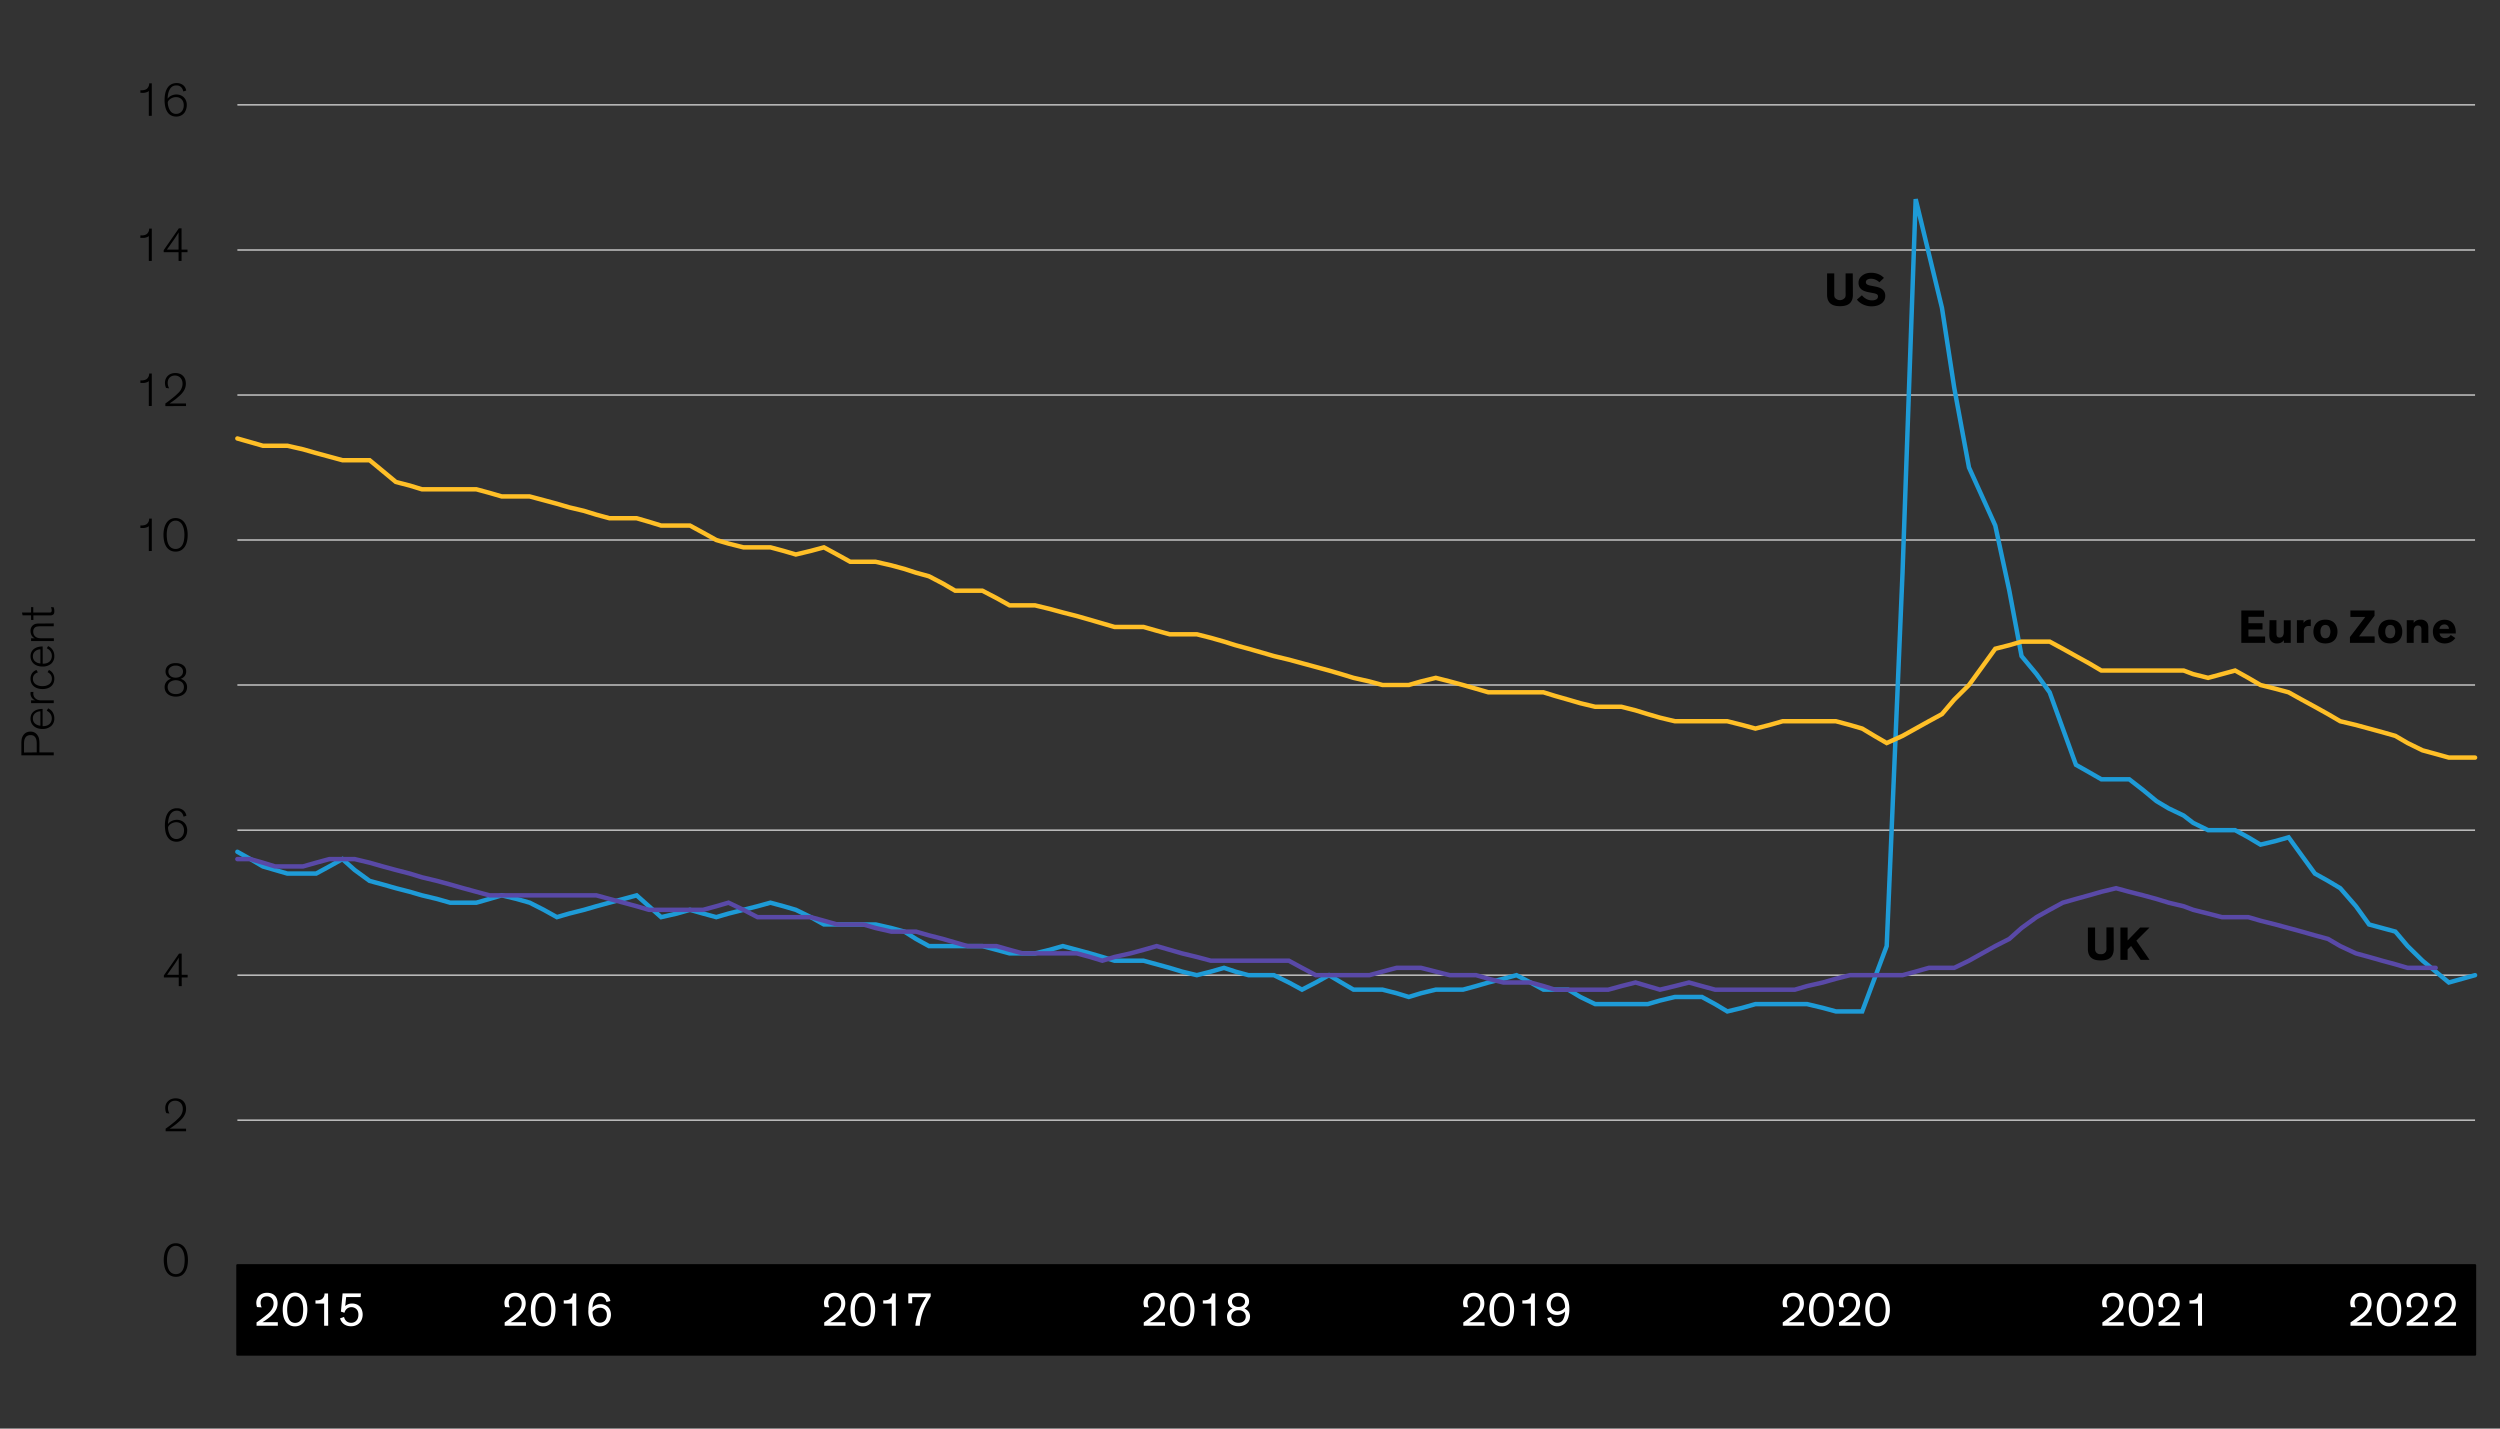 <svg xmlns="http://www.w3.org/2000/svg" viewBox="0 0 840 480"><rect x="0" y="0" width="840" height="480" fill="#333333" stroke="none"/><defs><style>.cls-1,.cls-2,.cls-3,.cls-4{fill:none;}.cls-1{stroke:#c4c4c4;stroke-width:0.5px;}.cls-2{stroke:#1e9bd7;}.cls-2,.cls-3,.cls-4{stroke-linecap:round;stroke-width:1.5px;}.cls-3{stroke:#ffbf27;}.cls-4{stroke:#5949a7;}.cls-5{stroke:#000;stroke-linejoin:round;stroke-width:0.75px;}.cls-6{fill:#fff;}</style></defs><g id="Blog_Template" data-name="Blog Template"><path class="cls-1" d="M79.76,376.38H831.62M79.76,327.66H831.62M79.76,278.94H831.62M79.76,230.16H831.62M79.76,181.44H831.62M79.76,132.73H831.62M79.76,84H831.62M79.76,35.23H831.62"/><polyline class="cls-2" points="79.76 286.2 84.14 288.66 88.32 291.12 92.43 292.32 96.55 293.52 101.81 293.52 106.23 293.52 110.64 291.12 115.06 288.66 119.17 292.32 124.19 295.98 128.61 297.18 133.03 298.44 137.69 299.64 141.8 300.84 146.82 302.04 151.24 303.3 155.66 303.3 160.07 303.3 164.49 302.04 168.6 300.84 173.56 302.04 177.98 303.3 182.7 305.7 187.12 308.16 191.23 306.96 196.25 305.7 200.37 304.5 204.78 303.3 209.5 302.04 213.92 300.84 218.03 304.5 222.15 308.16 227.41 306.96 231.83 305.7 236.25 306.96 240.66 308.16 244.78 306.96 249.8 305.7 254.52 304.5 258.87 303.3 263.29 304.5 267.4 305.7 272.43 308.16 276.84 310.62 281.26 310.62 285.68 310.62 290.09 310.62 294.21 310.62 299.47 311.82 303.89 313.02 307.76 315.48 312.12 317.88 316.83 317.88 320.95 317.88 325.06 317.88 330.08 317.88 334.8 319.14 339.22 320.34 343.64 320.34 347.75 320.34 352.71 319.14 357.13 317.88 361.85 319.14 366.26 320.34 370.38 321.54 374.49 322.8 379.82 322.8 384.24 322.8 388.65 324 393.01 325.2 397.18 326.46 402.14 327.66 406.86 326.46 411.28 325.2 415.09 326.46 419.51 327.66 423.92 327.66 428.04 327.66 433.06 330.12 437.48 332.52 442.13 330.12 446.55 327.66 450.67 330.12 454.78 332.52 460.11 332.52 464.52 332.52 469.24 333.72 473.36 334.98 477.47 333.72 482.43 332.52 487.15 332.52 491.57 332.52 495.98 331.32 500.1 330.12 505.12 328.86 509.54 327.66 514.25 330.12 518.61 332.52 522.48 332.52 526.9 332.52 531.01 334.98 535.98 337.38 540.39 337.38 544.81 337.38 549.53 337.38 553.64 337.38 557.76 336.18 562.78 334.98 567.5 334.98 571.85 334.98 576.27 337.38 580.38 339.84 585.4 338.64 589.82 337.38 594.54 337.38 598.96 337.38 603.07 337.38 607.19 337.38 612.45 338.64 616.87 339.84 621.59 339.84 625.7 339.84 629.81 328.86 633.93 317.88 639.25 192.42 643.67 66.91 648.09 85.21 652.5 103.45 656.62 130.27 661.58 157.09 665.99 166.81 670.41 176.58 675.13 198.48 679.24 220.44 684.27 226.5 688.68 232.62 693.1 244.8 697.52 256.98 701.87 259.44 706.05 261.84 711.01 261.84 715.42 261.84 720.14 265.5 724.56 269.16 728.67 271.62 733.7 274.02 736.9 276.48 741.92 278.94 746.58 278.94 751 278.94 755.42 281.34 759.53 283.8 764.55 282.6 768.97 281.34 773.39 287.46 777.8 293.52 782.22 295.98 786.33 298.44 791.6 304.5 796.01 310.62 800.43 311.82 804.85 313.02 808.96 317.88 813.98 322.8 818.4 326.46 822.82 330.12 831.62 327.66"/><polyline class="cls-3" points="79.76 147.33 84.14 148.57 88.32 149.77 92.43 149.77 96.55 149.77 101.81 150.97 106.23 152.23 110.64 153.43 115.06 154.63 119.17 154.63 124.19 154.63 128.61 158.28 133.03 161.95 137.69 163.15 141.8 164.41 146.82 164.41 151.24 164.41 155.66 164.41 160.07 164.41 164.49 165.61 168.6 166.81 173.56 166.81 177.98 166.81 182.7 168.07 187.12 169.26 191.23 170.47 196.25 171.66 200.37 172.93 204.78 174.13 209.5 174.13 213.92 174.13 218.03 175.32 222.15 176.59 227.41 176.59 231.83 176.59 236.25 178.99 240.66 181.44 244.78 182.65 249.8 183.91 254.52 183.91 258.87 183.91 263.29 185.1 267.4 186.31 272.43 185.1 276.84 183.91 281.26 186.31 285.68 188.76 290.09 188.76 294.21 188.76 299.47 189.96 303.89 191.16 307.76 192.42 312.12 193.62 316.83 196.08 320.95 198.48 325.06 198.48 330.08 198.48 334.8 200.94 339.22 203.4 343.64 203.4 347.75 203.4 352.71 204.6 357.13 205.8 361.85 207 366.26 208.26 370.38 209.46 374.49 210.66 379.82 210.66 384.24 210.66 388.65 211.92 393.01 213.12 397.18 213.12 402.14 213.12 406.86 214.32 411.28 215.58 415.09 216.78 419.51 217.98 423.92 219.24 428.04 220.44 433.06 221.64 437.48 222.84 442.13 224.1 446.55 225.3 450.67 226.5 454.78 227.76 460.11 228.96 464.52 230.16 469.24 230.16 473.36 230.16 477.47 228.96 482.43 227.76 487.15 228.96 491.57 230.16 495.98 231.42 500.1 232.62 505.12 232.62 509.54 232.62 514.25 232.62 518.61 232.62 522.48 233.82 526.9 235.08 531.01 236.28 535.98 237.48 540.39 237.48 544.81 237.48 549.53 238.68 553.64 239.94 557.76 241.14 562.78 242.34 567.5 242.34 571.85 242.34 576.27 242.34 580.38 242.34 585.4 243.6 589.82 244.8 594.54 243.6 598.96 242.34 603.07 242.34 607.19 242.34 612.45 242.34 616.87 242.34 621.59 243.6 625.7 244.8 629.81 247.26 633.93 249.66 639.25 247.26 643.67 244.8 648.09 242.34 652.5 239.94 656.62 235.08 661.58 230.16 665.99 224.1 670.41 217.98 675.13 216.78 679.24 215.58 684.27 215.58 688.68 215.58 693.1 217.98 697.52 220.44 701.87 222.84 706.05 225.3 711.01 225.3 715.42 225.3 720.14 225.3 724.56 225.3 728.67 225.3 733.7 225.3 736.9 226.5 741.92 227.76 746.58 226.5 751 225.3 755.42 227.76 759.53 230.16 764.55 231.42 768.97 232.62 773.39 235.08 777.8 237.48 782.22 239.94 786.33 242.34 791.6 243.6 796.01 244.8 800.43 246 804.85 247.26 808.96 249.66 813.98 252.12 818.4 253.32 822.82 254.55 831.62 254.55"/><polyline class="cls-4" points="79.76 288.66 84.14 288.66 88.32 289.86 92.43 291.12 96.55 291.12 101.81 291.12 106.23 289.86 110.64 288.66 115.06 288.66 119.17 288.66 124.19 289.86 128.61 291.12 133.03 292.32 137.69 293.52 141.8 294.78 146.82 295.98 151.24 297.18 155.66 298.44 160.07 299.64 164.49 300.84 168.6 300.84 173.56 300.84 177.98 300.84 182.7 300.84 187.12 300.84 191.23 300.84 196.25 300.84 200.37 300.84 204.78 302.04 209.5 303.3 213.92 304.5 218.03 305.7 222.15 305.7 227.41 305.7 231.83 305.7 236.25 305.7 240.66 304.5 244.78 303.3 249.8 305.7 254.52 308.16 258.87 308.16 263.29 308.16 267.4 308.16 272.43 308.16 276.84 309.36 281.26 310.62 285.68 310.62 290.09 310.62 294.21 311.82 299.47 313.02 303.89 313.02 307.76 313.02 312.12 314.28 316.83 315.48 320.95 316.68 325.06 317.88 330.08 317.88 334.8 317.88 339.22 319.14 343.64 320.34 347.75 320.34 352.71 320.34 357.13 320.34 361.85 320.34 366.26 321.54 370.38 322.8 374.49 321.54 379.82 320.34 384.24 319.14 388.65 317.88 393.01 319.14 397.18 320.34 402.14 321.54 406.86 322.8 411.28 322.8 415.09 322.8 419.51 322.8 423.92 322.8 428.04 322.8 433.06 322.8 437.48 325.2 442.13 327.66 446.55 327.66 450.67 327.66 454.78 327.66 460.11 327.66 464.52 326.46 469.24 325.2 473.36 325.2 477.47 325.2 482.43 326.46 487.15 327.66 491.57 327.66 495.98 327.66 500.1 328.86 505.12 330.12 509.54 330.12 514.25 330.12 518.61 331.32 522.48 332.53 526.9 332.53 531.01 332.53 535.98 332.53 540.39 332.53 544.81 331.32 549.53 330.12 553.64 331.32 557.76 332.53 562.78 331.32 567.5 330.12 571.85 331.32 576.27 332.53 580.38 332.53 585.4 332.53 589.82 332.53 594.54 332.53 598.96 332.53 603.07 332.53 607.19 331.32 612.45 330.12 616.87 328.86 621.59 327.66 625.7 327.66 629.81 327.66 633.93 327.66 639.25 327.66 643.67 326.46 648.09 325.2 652.5 325.2 656.62 325.2 661.58 322.8 665.99 320.34 670.41 317.88 675.13 315.48 679.24 311.82 684.27 308.16 688.68 305.7 693.1 303.3 697.52 302.04 701.87 300.84 706.05 299.64 711.01 298.44 715.42 299.64 720.14 300.84 724.56 302.04 728.67 303.3 733.7 304.5 736.9 305.7 741.92 306.96 746.58 308.16 751 308.16 755.42 308.16 759.53 309.36 764.55 310.62 768.97 311.82 773.39 313.02 777.8 314.28 782.22 315.48 786.33 317.88 791.6 320.34 796.01 321.54 800.43 322.8 804.85 324 808.96 325.2 813.98 325.2 818.38 325.2"/><rect class="cls-5" x="79.76" y="425.13" width="751.86" height="30"/><g id="Live_Texts" data-name="Live Texts"><path d="M59.09,429a3.64,3.64,0,0,1-1.9-.47,3.74,3.74,0,0,1-1.25-1.25,5.49,5.49,0,0,1-.7-1.79,10.44,10.44,0,0,1-.22-2.12,9.8,9.8,0,0,1,.25-2.22,5.81,5.81,0,0,1,.75-1.79,3.7,3.7,0,0,1,1.27-1.19,3.53,3.53,0,0,1,1.8-.43,3.57,3.57,0,0,1,1.79.43,3.61,3.61,0,0,1,1.27,1.19,5.37,5.37,0,0,1,.75,1.79,9.26,9.26,0,0,1,.25,2.22,10.44,10.44,0,0,1-.21,2.12,5.5,5.5,0,0,1-.71,1.79A3.77,3.77,0,0,1,61,428.55,3.62,3.62,0,0,1,59.09,429Zm0-10.4a2.29,2.29,0,0,0-1.31.37,2.75,2.75,0,0,0-.93,1,4.92,4.92,0,0,0-.55,1.5,8.5,8.5,0,0,0-.19,1.86,10.46,10.46,0,0,0,.15,1.79,5,5,0,0,0,.48,1.53,2.76,2.76,0,0,0,.91,1.06,2.77,2.77,0,0,0,2.87,0,2.94,2.94,0,0,0,.91-1.06,5,5,0,0,0,.48-1.53,11.59,11.59,0,0,0,.14-1.79,8.5,8.5,0,0,0-.19-1.86,4.92,4.92,0,0,0-.55-1.5,2.82,2.82,0,0,0-.92-1A2.26,2.26,0,0,0,59.09,418.62Z"/><path d="M55.89,374a3.3,3.3,0,0,1-.29-.87,4.91,4.91,0,0,1-.08-.86,3.29,3.29,0,0,1,.24-1.26,3,3,0,0,1,.69-1,3.17,3.17,0,0,1,1.09-.71,4.44,4.44,0,0,1,3,0,3,3,0,0,1,1.11.76,3.21,3.21,0,0,1,.66,1.13,4.61,4.61,0,0,1-.06,2.93,5.65,5.65,0,0,1-.71,1.3,8,8,0,0,1-1,1.1c-.37.34-.75.67-1.14,1s-1,.76-1.43,1.07-.76.52-1,.64h5.55v.88H55.65v-.88l.75-.53.93-.7,1-.81c.36-.29.71-.57,1-.86s.56-.52.81-.78a5.74,5.74,0,0,0,.67-.84,4.68,4.68,0,0,0,.45-1,3.81,3.81,0,0,0,.16-1.15,3,3,0,0,0-.2-1.14,2.52,2.52,0,0,0-.54-.86,2.32,2.32,0,0,0-.81-.53,2.53,2.53,0,0,0-1-.19,2.64,2.64,0,0,0-1.06.2,2.27,2.27,0,0,0-.76.54,2,2,0,0,0-.46.78,2.83,2.83,0,0,0-.15.93,3.45,3.45,0,0,0,.18,1.16,3,3,0,0,0,.33.71Z"/><path d="M61.06,331.35h-1v-2.93h-5v-.68l5.09-7.33h.9v7.13h2v.88h-2Zm-1-3.81v-3.61c0-.44,0-.85,0-1.24s0-.7,0-.94h0q-.16.33-.51.87c-.24.37-.51.79-.82,1.24l-2.58,3.68Z"/><path d="M61.68,274.41a5.13,5.13,0,0,0-.17-.55,2.35,2.35,0,0,0-.37-.67,2.17,2.17,0,0,0-.66-.56,2.12,2.12,0,0,0-1.07-.24,2.44,2.44,0,0,0-1.27.32,2.76,2.76,0,0,0-.91.92,4.84,4.84,0,0,0-.56,1.42,9.37,9.37,0,0,0-.22,1.84,3,3,0,0,1,1.17-1,3.88,3.88,0,0,1,1.84-.43,3.66,3.66,0,0,1,1.31.24,3.09,3.09,0,0,1,1.09.68,3.27,3.27,0,0,1,.76,1.11A4,4,0,0,1,62.9,279a4.35,4.35,0,0,1-.24,1.44,3.84,3.84,0,0,1-.7,1.21,3.34,3.34,0,0,1-1.13.85,3.58,3.58,0,0,1-1.53.32,3.72,3.72,0,0,1-1.58-.33,3.2,3.2,0,0,1-1.23-1,4.88,4.88,0,0,1-.81-1.73,10.91,10.91,0,0,1,0-4.91,5.36,5.36,0,0,1,.77-1.78,3.49,3.49,0,0,1,1.27-1.12,3.8,3.8,0,0,1,1.76-.38,3.45,3.45,0,0,1,1.39.25,3.17,3.17,0,0,1,.95.64,3,3,0,0,1,.81,1.62ZM56.46,278a5.47,5.47,0,0,0,.81,2.85,2.34,2.34,0,0,0,2,1.06,2.62,2.62,0,0,0,1-.2,2.58,2.58,0,0,0,.81-.57,2.84,2.84,0,0,0,.55-.91,3.41,3.41,0,0,0,.2-1.19,3.23,3.23,0,0,0-.21-1.21,2.63,2.63,0,0,0-.57-.87,2.29,2.29,0,0,0-.82-.52,2.93,2.93,0,0,0-1-.17,2.86,2.86,0,0,0-1,.16,3.35,3.35,0,0,0-.83.4,2.89,2.89,0,0,0-.64.56A2,2,0,0,0,56.46,278Z"/><path d="M59.09,222.81a4.52,4.52,0,0,1,1.48.22,3.32,3.32,0,0,1,1.09.58,2.36,2.36,0,0,1,.68.89,2.78,2.78,0,0,1,.22,1.11,2.46,2.46,0,0,1-.15.88,2.57,2.57,0,0,1-.4.71,2.29,2.29,0,0,1-.59.53,2.36,2.36,0,0,1-.7.33,6.42,6.42,0,0,1,.71.34,2.92,2.92,0,0,1,.7.54,2.83,2.83,0,0,1,.53.82,3,3,0,0,1,.2,1.12,3.21,3.21,0,0,1-.22,1.18,2.9,2.9,0,0,1-.68,1,3.28,3.28,0,0,1-1.18.72,4.78,4.78,0,0,1-1.69.28,4.86,4.86,0,0,1-1.71-.28,3.28,3.28,0,0,1-1.18-.72,2.74,2.74,0,0,1-.67-1,3.21,3.21,0,0,1-.22-1.18,2.76,2.76,0,0,1,.21-1.12,2.81,2.81,0,0,1,.53-.83,2.74,2.74,0,0,1,.69-.55,5.76,5.76,0,0,1,.72-.34,2.59,2.59,0,0,1-.72-.32,2.9,2.9,0,0,1-.58-.53,2.46,2.46,0,0,1-.4-.71,2.41,2.41,0,0,1-.14-.87,2.78,2.78,0,0,1,.22-1.11,2.33,2.33,0,0,1,.67-.89A3.42,3.42,0,0,1,57.6,223,4.5,4.5,0,0,1,59.09,222.81Zm0,10.4a3.53,3.53,0,0,0,1.18-.18,2.25,2.25,0,0,0,.85-.51,2.06,2.06,0,0,0,.5-.74,2.25,2.25,0,0,0,.17-.9,2.13,2.13,0,0,0-.72-1.69,3.44,3.44,0,0,0-4,0,2.1,2.1,0,0,0-.73,1.69,2.25,2.25,0,0,0,.17.9,2,2,0,0,0,.51.74,2.33,2.33,0,0,0,.85.51A3.63,3.63,0,0,0,59.09,233.21Zm0-5.52a3.13,3.13,0,0,0,1-.16,2,2,0,0,0,.77-.44,1.78,1.78,0,0,0,.47-.65,2,2,0,0,0,.16-.78,1.8,1.8,0,0,0-.67-1.46,2.69,2.69,0,0,0-1.78-.56,2.72,2.72,0,0,0-1.79.56,1.79,1.79,0,0,0-.66,1.46,1.85,1.85,0,0,0,.16.78,1.88,1.88,0,0,0,.46.65,2.11,2.11,0,0,0,.76.44A3.17,3.17,0,0,0,59.09,227.69Z"/><path d="M50,185.15v-8.37a1.44,1.44,0,0,1-.45.31,3.3,3.3,0,0,1-.58.2,4.52,4.52,0,0,1-.64.12l-.65,0h-.25l-.26,0v-.85h.26a4.16,4.16,0,0,0,1.09-.12,2.47,2.47,0,0,0,.77-.34,2.28,2.28,0,0,0,.83-1.86H51v10.9Z"/><path d="M59,185.34a3.64,3.64,0,0,1-1.9-.47,3.77,3.77,0,0,1-1.26-1.25,5.48,5.48,0,0,1-.69-1.79,9.77,9.77,0,0,1-.22-2.12,9.26,9.26,0,0,1,.25-2.22,5.92,5.92,0,0,1,.75-1.79,3.7,3.7,0,0,1,1.27-1.19,3.53,3.53,0,0,1,1.8-.43,3.57,3.57,0,0,1,1.79.43,3.7,3.7,0,0,1,1.27,1.19,5.46,5.46,0,0,1,.75,1.79,9.26,9.26,0,0,1,.25,2.22,9.77,9.77,0,0,1-.22,2.12,5.27,5.27,0,0,1-.7,1.79,3.86,3.86,0,0,1-1.26,1.25A3.62,3.62,0,0,1,59,185.34Zm0-10.4a2.32,2.32,0,0,0-1.32.37,2.82,2.82,0,0,0-.92,1,5.2,5.2,0,0,0-.56,1.5,9.17,9.17,0,0,0-.18,1.86,11.59,11.59,0,0,0,.14,1.79,5.61,5.61,0,0,0,.48,1.53,2.79,2.79,0,0,0,.92,1.06,2.77,2.77,0,0,0,2.87,0,2.86,2.86,0,0,0,.91-1.06,5,5,0,0,0,.48-1.53,11.59,11.59,0,0,0,.14-1.79,8.5,8.5,0,0,0-.19-1.86,4.92,4.92,0,0,0-.55-1.5,2.82,2.82,0,0,0-.92-1A2.26,2.26,0,0,0,59,174.94Z"/><path d="M50,136.42v-8.37a1.63,1.63,0,0,1-.45.31,3.3,3.3,0,0,1-.58.2,4.5,4.5,0,0,1-.64.11l-.65,0h-.51v-.85h.26a4.16,4.16,0,0,0,1.09-.12,2.72,2.72,0,0,0,.77-.34,2.31,2.31,0,0,0,.83-1.86H51v10.9Z"/><path d="M55.8,130.34a3.3,3.3,0,0,1-.29-.87,4.17,4.17,0,0,1-.08-.86,3.38,3.38,0,0,1,.24-1.27,3.09,3.09,0,0,1,1.78-1.74,3.94,3.94,0,0,1,1.45-.26,4.19,4.19,0,0,1,1.57.28,3.11,3.11,0,0,1,1.11.77,3.36,3.36,0,0,1,.66,1.13,4.61,4.61,0,0,1-.06,2.93,5.38,5.38,0,0,1-.71,1.29,8.09,8.09,0,0,1-1,1.11c-.38.34-.75.66-1.14,1s-1,.77-1.43,1.08l-.95.64H62.5v.88H55.56v-.88l.75-.53.93-.71,1-.8c.36-.29.71-.57,1-.86s.56-.52.81-.78a5.74,5.74,0,0,0,.67-.84,4.64,4.64,0,0,0,.44-1,3.51,3.51,0,0,0,.17-1.15,2.9,2.9,0,0,0-.2-1.14,2.52,2.52,0,0,0-.54-.86,2.32,2.32,0,0,0-.81-.53,2.53,2.53,0,0,0-1-.19,2.72,2.72,0,0,0-1.07.2,2.17,2.17,0,0,0-1.21,1.31,2.94,2.94,0,0,0-.15.94,3.45,3.45,0,0,0,.18,1.16,3,3,0,0,0,.33.71Z"/><path d="M50,87.67V79.3a1.47,1.47,0,0,1-.45.32,4.38,4.38,0,0,1-.58.2,4.5,4.5,0,0,1-.64.11l-.65,0h-.25a1.14,1.14,0,0,1-.26,0V79.1h.26A4.16,4.16,0,0,0,48.52,79a2.48,2.48,0,0,0,.77-.35,2.28,2.28,0,0,0,.83-1.85H51V87.67Z"/><path d="M61,87.67H60V84.74H55v-.68l5.09-7.33H61v7.13h2v.88H61Zm-1-3.81V80.25c0-.44,0-.85,0-1.24s0-.7,0-.94h0a8.46,8.46,0,0,1-.52.87c-.23.37-.5.79-.81,1.25l-2.58,3.67Z"/><path d="M50,38.94V30.57a1.44,1.44,0,0,1-.45.31,3.3,3.3,0,0,1-.58.2,3.43,3.43,0,0,1-.64.11,4.93,4.93,0,0,1-.65,0h-.25l-.26,0v-.85h.26a4.16,4.16,0,0,0,1.09-.12,2.47,2.47,0,0,0,.77-.34A2.3,2.3,0,0,0,50.12,28H51v10.9Z"/><path d="M61.59,30.73a5.13,5.13,0,0,0-.17-.55,2.35,2.35,0,0,0-.37-.67,2.17,2.17,0,0,0-.66-.56,2.14,2.14,0,0,0-1.07-.24A2.51,2.51,0,0,0,58,29a2.83,2.83,0,0,0-.9.92,4.84,4.84,0,0,0-.56,1.42,9.37,9.37,0,0,0-.22,1.84,3,3,0,0,1,1.17-1,3.86,3.86,0,0,1,1.83-.43,3.68,3.68,0,0,1,1.32.24,3.16,3.16,0,0,1,1.84,1.79,3.83,3.83,0,0,1,.28,1.53,4.35,4.35,0,0,1-.24,1.44A3.7,3.7,0,0,1,61.87,38a3.44,3.44,0,0,1-1.13.85,3.59,3.59,0,0,1-1.54.32,3.68,3.68,0,0,1-1.57-.33,3.13,3.13,0,0,1-1.23-1,4.88,4.88,0,0,1-.81-1.73,9.73,9.73,0,0,1-.29-2.51,10.2,10.2,0,0,1,.26-2.4,5.58,5.58,0,0,1,.78-1.78,3.49,3.49,0,0,1,1.27-1.12,3.79,3.79,0,0,1,1.75-.38,3.47,3.47,0,0,1,1.4.25,3.17,3.17,0,0,1,1,.64,2.8,2.8,0,0,1,.57.83,3.66,3.66,0,0,1,.24.79Zm-5.22,3.63a5.47,5.47,0,0,0,.81,2.85,2.34,2.34,0,0,0,2,1.06,2.55,2.55,0,0,0,1-.2A2.52,2.52,0,0,0,61,37.5a2.65,2.65,0,0,0,.54-.91,3.2,3.2,0,0,0,.2-1.19,3.23,3.23,0,0,0-.2-1.21,2.63,2.63,0,0,0-.57-.87,2.33,2.33,0,0,0-.83-.52,2.83,2.83,0,0,0-1-.17,3.08,3.08,0,0,0-1,.16,3.35,3.35,0,0,0-.83.4,2.68,2.68,0,0,0-.64.56A2,2,0,0,0,56.37,34.36Z"/><path class="cls-6" d="M86.36,439.17a3.23,3.23,0,0,1-.15-.56,4.17,4.17,0,0,1-.09-.88,3.43,3.43,0,0,1,.24-1.28,3.08,3.08,0,0,1,.71-1.07,3.5,3.5,0,0,1,1.13-.73,4.07,4.07,0,0,1,1.52-.27,4.35,4.35,0,0,1,1.62.28,3.07,3.07,0,0,1,1.1.77,3,3,0,0,1,.63,1.13,4.3,4.3,0,0,1,.2,1.36,4.6,4.6,0,0,1-.32,1.71,5.85,5.85,0,0,1-.88,1.48,9.66,9.66,0,0,1-1.22,1.26c-.45.38-.91.73-1.37,1.05-.21.15-.43.3-.66.44s-.45.28-.65.39h5.18v1.2H86.2v-1.13c.24-.14.5-.32.8-.53s.61-.45.94-.7l1-.78c.34-.27.66-.54,1-.81a10.31,10.31,0,0,0,.75-.73,5.91,5.91,0,0,0,.62-.8,4.05,4.05,0,0,0,.43-.92,3.33,3.33,0,0,0,.17-1.07,2.36,2.36,0,0,0-.63-1.77,2.15,2.15,0,0,0-1.6-.63,2.45,2.45,0,0,0-.93.17,1.83,1.83,0,0,0-.66.46,1.67,1.67,0,0,0-.39.67,2.45,2.45,0,0,0-.13.83,3.75,3.75,0,0,0,.35,1.58Z"/><path class="cls-6" d="M99.18,445.65a3.7,3.7,0,0,1-2-.48,3.65,3.65,0,0,1-1.28-1.25,5.33,5.33,0,0,1-.7-1.8A10.36,10.36,0,0,1,95,440a9.58,9.58,0,0,1,.24-2.18,5.4,5.4,0,0,1,.76-1.8,3.92,3.92,0,0,1,1.28-1.22,3.77,3.77,0,0,1,5,1.22,5.42,5.42,0,0,1,.75,1.8,9.52,9.52,0,0,1,.24,2.18,10.19,10.19,0,0,1-.21,2.08,5.57,5.57,0,0,1-.69,1.79,4,4,0,0,1-1.28,1.27A3.72,3.72,0,0,1,99.18,445.65Zm0-10.1a2.18,2.18,0,0,0-1.21.34,2.66,2.66,0,0,0-.83.95,5,5,0,0,0-.49,1.41,8.69,8.69,0,0,0-.16,1.75,10.29,10.29,0,0,0,.13,1.7,4.83,4.83,0,0,0,.43,1.42,2.6,2.6,0,0,0,.82,1,2.49,2.49,0,0,0,2.61,0,2.53,2.53,0,0,0,.83-1,4.55,4.55,0,0,0,.43-1.42,10.29,10.29,0,0,0,.13-1.7,8.66,8.66,0,0,0-.17-1.75,4.68,4.68,0,0,0-.48-1.41,2.76,2.76,0,0,0-.83-.95A2.18,2.18,0,0,0,99.18,435.55Z"/><path class="cls-6" d="M110.27,445.45h-1.36V438H106v-1.08h.35a4.24,4.24,0,0,0,1.1-.12,2.41,2.41,0,0,0,.76-.34,2.26,2.26,0,0,0,.83-1.86h1.19Z"/><path class="cls-6" d="M115.61,442.49a2.57,2.57,0,0,0,.85,1.47,2.44,2.44,0,0,0,1.53.5,2.39,2.39,0,0,0,.92-.17,2.11,2.11,0,0,0,.78-.51,2.74,2.74,0,0,0,.54-.86,3.53,3.53,0,0,0,.19-1.23,2.83,2.83,0,0,0-.19-1.09,2.34,2.34,0,0,0-.53-.78,2.08,2.08,0,0,0-.74-.45,2.33,2.33,0,0,0-.85-.16,2.35,2.35,0,0,0-1.49.48,2.48,2.48,0,0,0-.88,1.4l-1.19-.39.56-6.13h6.15l-.08,1.25h-4.87l-.32,3a3.7,3.7,0,0,1,.93-.57,3.2,3.2,0,0,1,1.38-.27,4.11,4.11,0,0,1,1.42.25,3.19,3.19,0,0,1,1.13.73,3.32,3.32,0,0,1,.73,1.17,4.27,4.27,0,0,1,.27,1.57,4.41,4.41,0,0,1-.27,1.56,3.4,3.4,0,0,1-.76,1.24,3.63,3.63,0,0,1-1.23.82,4.19,4.19,0,0,1-1.63.3,4,4,0,0,1-2.41-.71,3.46,3.46,0,0,1-1.28-1.95Z"/><path class="cls-6" d="M169.73,439.17a2.5,2.5,0,0,1-.15-.56,4.17,4.17,0,0,1-.09-.88,3.43,3.43,0,0,1,.24-1.28,3.06,3.06,0,0,1,.7-1.07,3.66,3.66,0,0,1,1.14-.73,4,4,0,0,1,1.52-.27,4.26,4.26,0,0,1,1.61.28,3.11,3.11,0,0,1,1.11.77,3,3,0,0,1,.63,1.13,4.61,4.61,0,0,1,.2,1.36,4.42,4.42,0,0,1-.33,1.71,6.12,6.12,0,0,1-.87,1.48,9.66,9.66,0,0,1-1.22,1.26c-.46.38-.91.73-1.37,1.05-.22.15-.44.3-.67.44s-.44.28-.64.39h5.18v1.2h-7.15v-1.13c.23-.14.5-.32.8-.53s.61-.45.93-.7l1-.78,1-.81a8.73,8.73,0,0,0,.76-.73,5.91,5.91,0,0,0,.62-.8,4.05,4.05,0,0,0,.43-.92,3.34,3.34,0,0,0,.16-1.07,2.4,2.4,0,0,0-.62-1.77,2.16,2.16,0,0,0-1.6-.63,2.45,2.45,0,0,0-.93.17,1.67,1.67,0,0,0-.66.46,1.81,1.81,0,0,0-.4.67,2.73,2.73,0,0,0-.12.83,3.61,3.61,0,0,0,.35,1.58Z"/><path class="cls-6" d="M182.54,445.65a3.75,3.75,0,0,1-2-.48,3.82,3.82,0,0,1-1.28-1.25,5.53,5.53,0,0,1-.69-1.8,10.36,10.36,0,0,1-.21-2.09,9.58,9.58,0,0,1,.24-2.18,5.6,5.6,0,0,1,.75-1.8,3.86,3.86,0,0,1,1.29-1.22,4.07,4.07,0,0,1,3.72,0,3.88,3.88,0,0,1,1.3,1.22,5.42,5.42,0,0,1,.75,1.8,9.52,9.52,0,0,1,.24,2.18,10.19,10.19,0,0,1-.21,2.08,5.36,5.36,0,0,1-.7,1.79,3.79,3.79,0,0,1-1.28,1.27A3.7,3.7,0,0,1,182.54,445.65Zm0-10.1a2.14,2.14,0,0,0-1.2.34,2.68,2.68,0,0,0-.84.95,5,5,0,0,0-.48,1.41,8.69,8.69,0,0,0-.16,1.75,11.53,11.53,0,0,0,.12,1.7,4.83,4.83,0,0,0,.44,1.42,2.51,2.51,0,0,0,.82,1,2.49,2.49,0,0,0,2.61,0,2.62,2.62,0,0,0,.83-1,4.55,4.55,0,0,0,.43-1.42,11.53,11.53,0,0,0,.12-1.7,8.69,8.69,0,0,0-.16-1.75,4.68,4.68,0,0,0-.49-1.41,2.57,2.57,0,0,0-.83-.95A2.15,2.15,0,0,0,182.54,435.55Z"/><path class="cls-6" d="M193.63,445.45h-1.36V438h-2.86v-1.08h.35a4.29,4.29,0,0,0,1.1-.12,2.51,2.51,0,0,0,.76-.34,2.26,2.26,0,0,0,.83-1.86h1.18Z"/><path class="cls-6" d="M203.76,437.47a3.13,3.13,0,0,0-.18-.55,2.22,2.22,0,0,0-.36-.63,2,2,0,0,0-.62-.52,1.79,1.79,0,0,0-.94-.22,2,2,0,0,0-1.85,1,5.65,5.65,0,0,0-.72,2.82,3,3,0,0,1,1.08-.82,3.64,3.64,0,0,1,1.64-.34,3.78,3.78,0,0,1,1.45.27,3.24,3.24,0,0,1,1.09.74,3.29,3.29,0,0,1,.69,1.12,4,4,0,0,1,.24,1.39,4.64,4.64,0,0,1-.24,1.48,3.74,3.74,0,0,1-.7,1.25,3.51,3.51,0,0,1-1.16.87,3.71,3.71,0,0,1-1.58.32,3.47,3.47,0,0,1-2.9-1.34,6.83,6.83,0,0,1-1-4.22,10.32,10.32,0,0,1,.26-2.4,5.34,5.34,0,0,1,.79-1.79,3.61,3.61,0,0,1,1.27-1.13,3.72,3.72,0,0,1,1.74-.39,3.57,3.57,0,0,1,1.47.27,3.35,3.35,0,0,1,1,.69,3,3,0,0,1,.59.9,3.82,3.82,0,0,1,.26.91Zm.13,4.34a2.37,2.37,0,0,0-.65-1.79,2.28,2.28,0,0,0-1.64-.61,3,3,0,0,0-1.43.37,2.68,2.68,0,0,0-1.08,1,6.19,6.19,0,0,0,.19,1.49,3.67,3.67,0,0,0,.5,1.15,2.32,2.32,0,0,0,.78.75,2.25,2.25,0,0,0,2.7-.46A2.82,2.82,0,0,0,203.89,441.81Z"/><path class="cls-6" d="M277.1,439.17a2.35,2.35,0,0,1-.16-.56,4.18,4.18,0,0,1-.08-.88,3.43,3.43,0,0,1,.24-1.28,3.06,3.06,0,0,1,.7-1.07,3.66,3.66,0,0,1,1.14-.73,4,4,0,0,1,1.52-.27,4.33,4.33,0,0,1,1.61.28,3.11,3.11,0,0,1,1.11.77,3.29,3.29,0,0,1,.63,1.13,4.61,4.61,0,0,1,.2,1.36,4.42,4.42,0,0,1-.33,1.71,6.12,6.12,0,0,1-.87,1.48,9.13,9.13,0,0,1-1.23,1.26c-.45.38-.91.73-1.36,1.05-.22.15-.44.3-.67.44s-.44.28-.65.39h5.19v1.2h-7.15v-1.13c.23-.14.5-.32.8-.53l.93-.7,1-.78c.34-.27.66-.54,1-.81a7.4,7.4,0,0,0,.75-.73,5.27,5.27,0,0,0,.63-.8,4.53,4.53,0,0,0,.43-.92,3.34,3.34,0,0,0,.16-1.07,2.4,2.4,0,0,0-.62-1.77,2.16,2.16,0,0,0-1.6-.63,2.38,2.38,0,0,0-.93.17,1.78,1.78,0,0,0-.67.46,1.94,1.94,0,0,0-.39.67,2.72,2.72,0,0,0-.13.83,3.62,3.62,0,0,0,.36,1.58Z"/><path class="cls-6" d="M289.91,445.65a3.61,3.61,0,0,1-3.24-1.73,5.32,5.32,0,0,1-.69-1.8,10.36,10.36,0,0,1-.21-2.09,9.58,9.58,0,0,1,.24-2.18,5.6,5.6,0,0,1,.75-1.8,3.86,3.86,0,0,1,1.29-1.22,3.63,3.63,0,0,1,1.86-.45,3.69,3.69,0,0,1,1.86.45,3.76,3.76,0,0,1,1.29,1.22,5.23,5.23,0,0,1,.76,1.8,9.52,9.52,0,0,1,.24,2.18,10.19,10.19,0,0,1-.21,2.08,5.36,5.36,0,0,1-.7,1.79,3.79,3.79,0,0,1-1.28,1.27A3.72,3.72,0,0,1,289.91,445.65Zm0-10.1a2.18,2.18,0,0,0-1.21.34,2.76,2.76,0,0,0-.83.95,5,5,0,0,0-.49,1.41,9.48,9.48,0,0,0-.16,1.75,11.5,11.5,0,0,0,.13,1.7,5.15,5.15,0,0,0,.43,1.42,2.62,2.62,0,0,0,.83,1,2.15,2.15,0,0,0,1.3.37,2.2,2.2,0,0,0,1.31-.37,2.72,2.72,0,0,0,.83-1,4.55,4.55,0,0,0,.43-1.42,11.53,11.53,0,0,0,.12-1.7,8.69,8.69,0,0,0-.16-1.75,5,5,0,0,0-.49-1.41,2.66,2.66,0,0,0-.83-.95A2.18,2.18,0,0,0,289.91,435.55Z"/><path class="cls-6" d="M301,445.45h-1.36V438h-2.86v-1.08h.35a4.16,4.16,0,0,0,1.09-.12,2.31,2.31,0,0,0,.76-.34,2.26,2.26,0,0,0,.84-1.86H301Z"/><path class="cls-6" d="M312.71,435.61c-.49.75-.94,1.5-1.35,2.26a22.58,22.58,0,0,0-1.09,2.34,20.34,20.34,0,0,0-.78,2.51,17.7,17.7,0,0,0-.43,2.73h-1.5a18.33,18.33,0,0,1,1.19-5,25.56,25.56,0,0,1,2.42-4.62h-4.68v2.09h-1.3v-3.33h7.52Z"/><path class="cls-6" d="M384.46,439.17a3.23,3.23,0,0,1-.15-.56,4.17,4.17,0,0,1-.09-.88,3.43,3.43,0,0,1,.24-1.28,3.08,3.08,0,0,1,.71-1.07,3.61,3.61,0,0,1,1.13-.73,4.07,4.07,0,0,1,1.52-.27,4.35,4.35,0,0,1,1.62.28,3.07,3.07,0,0,1,1.1.77,3,3,0,0,1,.63,1.13,4.3,4.3,0,0,1,.2,1.36,4.41,4.41,0,0,1-.32,1.71,5.85,5.85,0,0,1-.88,1.48,9.66,9.66,0,0,1-1.22,1.26c-.45.38-.91.73-1.37,1.05-.21.15-.43.3-.66.44s-.45.28-.65.39h5.18v1.2H384.3v-1.13c.24-.14.5-.32.8-.53s.61-.45.94-.7l1-.78c.34-.27.66-.54,1-.81a7.4,7.4,0,0,0,.75-.73,5.2,5.2,0,0,0,.62-.8,4.09,4.09,0,0,0,.44-.92A3.64,3.64,0,0,0,390,438a2.36,2.36,0,0,0-.63-1.77,2.15,2.15,0,0,0-1.6-.63,2.45,2.45,0,0,0-.93.17,1.83,1.83,0,0,0-.66.46,1.67,1.67,0,0,0-.39.67,2.45,2.45,0,0,0-.13.83,3.75,3.75,0,0,0,.35,1.58Z"/><path class="cls-6" d="M397.28,445.65a3.72,3.72,0,0,1-2-.48,3.65,3.65,0,0,1-1.28-1.25,5.33,5.33,0,0,1-.7-1.8,10.36,10.36,0,0,1-.21-2.09,9.58,9.58,0,0,1,.24-2.18,5.62,5.62,0,0,1,.76-1.8,3.92,3.92,0,0,1,1.28-1.22,3.77,3.77,0,0,1,5,1.22,5.42,5.42,0,0,1,.75,1.8,9.52,9.52,0,0,1,.24,2.18,10.19,10.19,0,0,1-.21,2.08,5.34,5.34,0,0,1-.69,1.79,3.88,3.88,0,0,1-1.28,1.27A3.72,3.72,0,0,1,397.28,445.65Zm0-10.1a2.18,2.18,0,0,0-1.21.34,2.66,2.66,0,0,0-.83.95,5,5,0,0,0-.49,1.41,8.69,8.69,0,0,0-.16,1.75,10.29,10.29,0,0,0,.13,1.7,4.83,4.83,0,0,0,.43,1.42,2.6,2.6,0,0,0,.82,1,2.2,2.2,0,0,0,1.31.37,2.15,2.15,0,0,0,1.3-.37,2.53,2.53,0,0,0,.83-1,4.55,4.55,0,0,0,.44-1.42A11.53,11.53,0,0,0,400,440a9.48,9.48,0,0,0-.16-1.75,5,5,0,0,0-.49-1.41,2.76,2.76,0,0,0-.83-.95A2.18,2.18,0,0,0,397.28,435.55Z"/><path class="cls-6" d="M408.37,445.45H407V438h-2.87v-1.08h.35a4.24,4.24,0,0,0,1.1-.12,2.41,2.41,0,0,0,.76-.34,2.26,2.26,0,0,0,.83-1.86h1.19Z"/><path class="cls-6" d="M416.14,434.38a4.73,4.73,0,0,1,1.53.23,3.29,3.29,0,0,1,1.11.61,2.54,2.54,0,0,1,.68.92,2.7,2.7,0,0,1,.23,1.14,2.4,2.4,0,0,1-.46,1.47,2.76,2.76,0,0,1-1.09.91,6.67,6.67,0,0,1,.66.39,3.13,3.13,0,0,1,.61.55,2.65,2.65,0,0,1,.6,1.78,3.39,3.39,0,0,1-.22,1.23,2.63,2.63,0,0,1-.7,1,3.6,3.6,0,0,1-1.21.72,5.55,5.55,0,0,1-3.48,0,3.37,3.37,0,0,1-1.2-.72,2.71,2.71,0,0,1-.69-1,3.39,3.39,0,0,1-.22-1.23,2.71,2.71,0,0,1,.6-1.8,3.91,3.91,0,0,1,.6-.56,3.41,3.41,0,0,1,.67-.37,2.67,2.67,0,0,1-1.12-.88,2.46,2.46,0,0,1-.45-1.49,2.87,2.87,0,0,1,.23-1.14,2.66,2.66,0,0,1,.68-.92,3.29,3.29,0,0,1,1.11-.61A4.82,4.82,0,0,1,416.14,434.38Zm0,10.08a3.16,3.16,0,0,0,1.07-.17,2.51,2.51,0,0,0,.76-.47,1.85,1.85,0,0,0,.45-.66,2.13,2.13,0,0,0,.15-.79,2,2,0,0,0-.64-1.53,2.54,2.54,0,0,0-1.79-.59,2.51,2.51,0,0,0-1.77.59,2,2,0,0,0-.64,1.53,2.13,2.13,0,0,0,.15.79,1.85,1.85,0,0,0,.45.66,2.14,2.14,0,0,0,.75.47A3.1,3.1,0,0,0,416.14,444.46Zm0-5.34a2.32,2.32,0,0,0,1.63-.53,1.68,1.68,0,0,0,.56-1.26,1.57,1.57,0,0,0-.6-1.29,2.45,2.45,0,0,0-1.59-.49,2.42,2.42,0,0,0-1.59.49,1.57,1.57,0,0,0-.6,1.29,1.68,1.68,0,0,0,.56,1.26A2.3,2.3,0,0,0,416.14,439.12Z"/><path class="cls-6" d="M491.83,439.17a3.23,3.23,0,0,1-.15-.56,4.17,4.17,0,0,1-.09-.88,3.43,3.43,0,0,1,.24-1.28,3.06,3.06,0,0,1,.7-1.07,3.66,3.66,0,0,1,1.14-.73,4,4,0,0,1,1.52-.27,4.35,4.35,0,0,1,1.62.28,3.16,3.16,0,0,1,1.1.77,3,3,0,0,1,.63,1.13,4.61,4.61,0,0,1,.2,1.36,4.42,4.42,0,0,1-.33,1.71,5.82,5.82,0,0,1-.87,1.48,9.66,9.66,0,0,1-1.22,1.26c-.46.38-.91.73-1.37,1.05-.21.15-.43.3-.66.44s-.45.28-.65.39h5.18v1.2h-7.15v-1.13c.23-.14.5-.32.8-.53s.61-.45.94-.7l1-.78c.33-.27.66-.54,1-.81a10.31,10.31,0,0,0,.75-.73,5.91,5.91,0,0,0,.62-.8,4.05,4.05,0,0,0,.43-.92,3.34,3.34,0,0,0,.16-1.07,2.36,2.36,0,0,0-.62-1.77,2.16,2.16,0,0,0-1.6-.63,2.45,2.45,0,0,0-.93.17,1.83,1.83,0,0,0-1.05,1.13,2.45,2.45,0,0,0-.13.83,3.75,3.75,0,0,0,.35,1.58Z"/><path class="cls-6" d="M504.65,445.65a3.7,3.7,0,0,1-2-.48,3.65,3.65,0,0,1-1.28-1.25,5.33,5.33,0,0,1-.7-1.8,10.36,10.36,0,0,1-.21-2.09,9.58,9.58,0,0,1,.24-2.18,5.6,5.6,0,0,1,.75-1.8,3.86,3.86,0,0,1,1.29-1.22,4.07,4.07,0,0,1,3.72,0,3.79,3.79,0,0,1,1.3,1.22,5.42,5.42,0,0,1,.75,1.8,9.52,9.52,0,0,1,.24,2.18,10.19,10.19,0,0,1-.21,2.08,5.57,5.57,0,0,1-.69,1.79,4,4,0,0,1-1.28,1.27A3.75,3.75,0,0,1,504.65,445.65Zm0-10.1a2.15,2.15,0,0,0-1.21.34,2.57,2.57,0,0,0-.83.95,4.68,4.68,0,0,0-.49,1.41A8.69,8.69,0,0,0,502,440a10.29,10.29,0,0,0,.13,1.7,4.83,4.83,0,0,0,.43,1.42,2.51,2.51,0,0,0,.82,1,2.49,2.49,0,0,0,2.61,0,2.62,2.62,0,0,0,.83-1,4.55,4.55,0,0,0,.43-1.42,11.53,11.53,0,0,0,.12-1.7,8.69,8.69,0,0,0-.16-1.75,5,5,0,0,0-.48-1.41,2.68,2.68,0,0,0-.84-.95A2.12,2.12,0,0,0,504.65,435.55Z"/><path class="cls-6" d="M515.73,445.45h-1.36V438h-2.86v-1.08h.35a4.29,4.29,0,0,0,1.1-.12,2.51,2.51,0,0,0,.76-.34,2.26,2.26,0,0,0,.83-1.86h1.18Z"/><path class="cls-6" d="M521.19,442.54a2.89,2.89,0,0,0,.18.55,2.42,2.42,0,0,0,.36.64,2.29,2.29,0,0,0,.62.52,1.9,1.9,0,0,0,.94.21,2.07,2.07,0,0,0,1.85-1,5.6,5.6,0,0,0,.72-2.82,3,3,0,0,1-1.08.83,3.64,3.64,0,0,1-1.64.34,3.78,3.78,0,0,1-1.45-.27,3.24,3.24,0,0,1-1.09-.74,3.29,3.29,0,0,1-.69-1.12,3.9,3.9,0,0,1-.24-1.39,4.64,4.64,0,0,1,.24-1.48,3.74,3.74,0,0,1,.7-1.25,3.38,3.38,0,0,1,1.16-.87,3.71,3.71,0,0,1,1.58-.32,4,4,0,0,1,1.66.33,3.23,3.23,0,0,1,1.24,1,4.86,4.86,0,0,1,.78,1.73,10,10,0,0,1,.27,2.48,10.2,10.2,0,0,1-.26,2.4,5.31,5.31,0,0,1-.79,1.8,3.44,3.44,0,0,1-1.28,1.12,3.59,3.59,0,0,1-1.73.4,3.41,3.41,0,0,1-1.47-.28,3.16,3.16,0,0,1-1-.68,3,3,0,0,1-.59-.9,3.82,3.82,0,0,1-.26-.91Zm-.13-4.33a2.36,2.36,0,0,0,.65,1.78,2.29,2.29,0,0,0,1.64.62,3,3,0,0,0,1.43-.38,2.62,2.62,0,0,0,1.08-1,6.19,6.19,0,0,0-.19-1.49,3.67,3.67,0,0,0-.5-1.15,2.32,2.32,0,0,0-.78-.75,2.25,2.25,0,0,0-2.7.46A2.85,2.85,0,0,0,521.06,438.21Z"/><path class="cls-6" d="M599.2,439.17a2.35,2.35,0,0,1-.16-.56,5,5,0,0,1-.08-.88,3.43,3.43,0,0,1,.24-1.28,3.06,3.06,0,0,1,.7-1.07,3.66,3.66,0,0,1,1.14-.73,4,4,0,0,1,1.52-.27,4.26,4.26,0,0,1,1.61.28,3.11,3.11,0,0,1,1.11.77,3,3,0,0,1,.63,1.13,4.61,4.61,0,0,1,.2,1.36,4.42,4.42,0,0,1-.33,1.71,6.12,6.12,0,0,1-.87,1.48,9.66,9.66,0,0,1-1.22,1.26c-.46.38-.91.73-1.37,1.05-.22.15-.44.3-.67.44s-.44.28-.65.39h5.19v1.2H599v-1.13c.23-.14.5-.32.8-.53s.61-.45.93-.7l1-.78,1-.81a8.73,8.73,0,0,0,.76-.73,5.91,5.91,0,0,0,.62-.8,4.53,4.53,0,0,0,.43-.92,3.34,3.34,0,0,0,.16-1.07,2.4,2.4,0,0,0-.62-1.77,2.16,2.16,0,0,0-1.6-.63,2.41,2.41,0,0,0-.93.17,1.78,1.78,0,0,0-.67.46,1.94,1.94,0,0,0-.39.67,2.73,2.73,0,0,0-.12.83,3.61,3.61,0,0,0,.35,1.58Z"/><path class="cls-6" d="M612,445.65a3.72,3.72,0,0,1-2-.48,3.82,3.82,0,0,1-1.28-1.25,5.53,5.53,0,0,1-.69-1.8,10.36,10.36,0,0,1-.21-2.09,9.58,9.58,0,0,1,.24-2.18,5.6,5.6,0,0,1,.75-1.8,3.86,3.86,0,0,1,1.29-1.22,4.07,4.07,0,0,1,3.72,0,3.76,3.76,0,0,1,1.29,1.22,5.23,5.23,0,0,1,.76,1.8,9.52,9.52,0,0,1,.24,2.18,10.19,10.19,0,0,1-.21,2.08,5.36,5.36,0,0,1-.7,1.79,3.79,3.79,0,0,1-1.28,1.27A3.7,3.7,0,0,1,612,445.65Zm0-10.1a2.18,2.18,0,0,0-1.21.34,2.76,2.76,0,0,0-.83.95,4.68,4.68,0,0,0-.48,1.41,8.69,8.69,0,0,0-.16,1.75,11.53,11.53,0,0,0,.12,1.7,5.15,5.15,0,0,0,.43,1.42,2.62,2.62,0,0,0,.83,1,2.49,2.49,0,0,0,2.61,0,2.72,2.72,0,0,0,.83-1,4.55,4.55,0,0,0,.43-1.42,11.53,11.53,0,0,0,.12-1.7,8.69,8.69,0,0,0-.16-1.75,5,5,0,0,0-.49-1.41,2.66,2.66,0,0,0-.83-.95A2.18,2.18,0,0,0,612,435.55Z"/><path class="cls-6" d="M618.08,439.17a2.35,2.35,0,0,1-.16-.56,5,5,0,0,1-.08-.88,3.43,3.43,0,0,1,.24-1.28,3.06,3.06,0,0,1,.7-1.07,3.66,3.66,0,0,1,1.14-.73,4,4,0,0,1,1.52-.27,4.26,4.26,0,0,1,1.61.28,3.11,3.11,0,0,1,1.11.77,3,3,0,0,1,.63,1.13,4.61,4.61,0,0,1,.2,1.36,4.42,4.42,0,0,1-.33,1.71,6.12,6.12,0,0,1-.87,1.48,9.66,9.66,0,0,1-1.22,1.26c-.46.38-.91.73-1.37,1.05-.22.15-.44.3-.67.44s-.44.28-.65.39h5.19v1.2h-7.15v-1.13c.23-.14.5-.32.8-.53s.61-.45.93-.7l1-.78,1-.81a8.73,8.73,0,0,0,.76-.73,5.91,5.91,0,0,0,.62-.8,4.53,4.53,0,0,0,.43-.92,3.34,3.34,0,0,0,.16-1.07,2.4,2.4,0,0,0-.62-1.77,2.16,2.16,0,0,0-1.6-.63,2.41,2.41,0,0,0-.93.17,1.78,1.78,0,0,0-.67.46,1.94,1.94,0,0,0-.39.67,2.72,2.72,0,0,0-.13.83,3.62,3.62,0,0,0,.36,1.58Z"/><path class="cls-6" d="M630.89,445.65a3.72,3.72,0,0,1-2-.48,3.82,3.82,0,0,1-1.28-1.25,5.53,5.53,0,0,1-.69-1.8,10.36,10.36,0,0,1-.21-2.09,9.58,9.58,0,0,1,.24-2.18,5.6,5.6,0,0,1,.75-1.8,3.86,3.86,0,0,1,1.29-1.22,4.07,4.07,0,0,1,3.72,0,3.76,3.76,0,0,1,1.29,1.22,5.23,5.23,0,0,1,.76,1.8A9.52,9.52,0,0,1,635,440a10.19,10.19,0,0,1-.21,2.08,5.36,5.36,0,0,1-.7,1.79,3.79,3.79,0,0,1-1.28,1.27A3.7,3.7,0,0,1,630.89,445.65Zm0-10.1a2.18,2.18,0,0,0-1.21.34,2.76,2.76,0,0,0-.83.95,4.68,4.68,0,0,0-.48,1.41,8.66,8.66,0,0,0-.17,1.75,11.5,11.5,0,0,0,.13,1.7,5.15,5.15,0,0,0,.43,1.42,2.62,2.62,0,0,0,.83,1,2.17,2.17,0,0,0,1.3.37,2.2,2.2,0,0,0,1.31-.37,2.72,2.72,0,0,0,.83-1,4.55,4.55,0,0,0,.43-1.42,11.53,11.53,0,0,0,.12-1.7,8.69,8.69,0,0,0-.16-1.75,5,5,0,0,0-.49-1.41,2.66,2.66,0,0,0-.83-.95A2.18,2.18,0,0,0,630.89,435.55Z"/><path class="cls-6" d="M706.56,439.17a3.23,3.23,0,0,1-.15-.56,4.17,4.17,0,0,1-.09-.88,3.43,3.43,0,0,1,.24-1.28,3.08,3.08,0,0,1,.71-1.07,3.73,3.73,0,0,1,1.13-.73,4.07,4.07,0,0,1,1.52-.27,4.35,4.35,0,0,1,1.62.28,3,3,0,0,1,1.1.77,3.16,3.16,0,0,1,.64,1.13,4.61,4.61,0,0,1,.2,1.36,4.42,4.42,0,0,1-.33,1.71,6.12,6.12,0,0,1-.87,1.48,9.74,9.74,0,0,1-1.23,1.26c-.45.38-.91.73-1.37,1.05-.21.15-.43.3-.66.44s-.44.28-.65.39h5.19v1.2H706.4v-1.13c.24-.14.51-.32.8-.53s.61-.45.94-.7.66-.51,1-.78.66-.54,1-.81a7.4,7.4,0,0,0,.75-.73,6,6,0,0,0,.63-.8,4.53,4.53,0,0,0,.43-.92,3.64,3.64,0,0,0,.16-1.07,2.36,2.36,0,0,0-.63-1.77,2.15,2.15,0,0,0-1.6-.63,2.36,2.36,0,0,0-.92.17,1.78,1.78,0,0,0-.67.46,1.94,1.94,0,0,0-.39.67,2.45,2.45,0,0,0-.13.83,3.75,3.75,0,0,0,.35,1.58Z"/><path class="cls-6" d="M719.38,445.65a3.61,3.61,0,0,1-3.24-1.73,5.33,5.33,0,0,1-.7-1.8,11.13,11.13,0,0,1-.2-2.09,9.58,9.58,0,0,1,.24-2.18,5.6,5.6,0,0,1,.75-1.8,3.86,3.86,0,0,1,1.29-1.22,3.61,3.61,0,0,1,1.86-.45,3.71,3.71,0,0,1,1.86.45,3.76,3.76,0,0,1,1.29,1.22,5.42,5.42,0,0,1,.75,1.8,9.52,9.52,0,0,1,.24,2.18,11,11,0,0,1-.2,2.08,5.36,5.36,0,0,1-.7,1.79,3.88,3.88,0,0,1-1.28,1.27A3.72,3.72,0,0,1,719.38,445.65Zm0-10.1a2.18,2.18,0,0,0-1.21.34,2.76,2.76,0,0,0-.83.95,5,5,0,0,0-.49,1.41,8.69,8.69,0,0,0-.16,1.75,10.29,10.29,0,0,0,.13,1.7,5.15,5.15,0,0,0,.43,1.42,2.53,2.53,0,0,0,.83,1,2.47,2.47,0,0,0,2.6,0,2.65,2.65,0,0,0,.84-1,4.83,4.83,0,0,0,.43-1.42,11.53,11.53,0,0,0,.12-1.7,9.48,9.48,0,0,0-.16-1.75,5,5,0,0,0-.49-1.41,2.76,2.76,0,0,0-.83-.95A2.18,2.18,0,0,0,719.38,435.55Z"/><path class="cls-6" d="M725.44,439.17a3.23,3.23,0,0,1-.15-.56,4.17,4.17,0,0,1-.09-.88,3.43,3.43,0,0,1,.24-1.28,3.08,3.08,0,0,1,.71-1.07,3.73,3.73,0,0,1,1.13-.73,4.07,4.07,0,0,1,1.52-.27,4.35,4.35,0,0,1,1.62.28,3,3,0,0,1,1.1.77,3.16,3.16,0,0,1,.64,1.13,4.61,4.61,0,0,1,.2,1.36,4.42,4.42,0,0,1-.33,1.71,6.12,6.12,0,0,1-.87,1.48,9.74,9.74,0,0,1-1.23,1.26c-.45.38-.91.73-1.37,1.05-.21.15-.43.3-.66.44s-.45.28-.65.39h5.19v1.2h-7.16v-1.13c.24-.14.51-.32.8-.53s.61-.45.94-.7.66-.51,1-.78.66-.54,1-.81a7.4,7.4,0,0,0,.75-.73,6,6,0,0,0,.63-.8,4.53,4.53,0,0,0,.43-.92A3.64,3.64,0,0,0,731,438a2.36,2.36,0,0,0-.63-1.77,2.15,2.15,0,0,0-1.6-.63,2.36,2.36,0,0,0-.92.17,1.78,1.78,0,0,0-.67.46,1.94,1.94,0,0,0-.39.67,2.45,2.45,0,0,0-.13.83,3.75,3.75,0,0,0,.35,1.58Z"/><path class="cls-6" d="M739.89,445.45h-1.36V438h-2.86v-1.08H736a4.29,4.29,0,0,0,1.1-.12,2.51,2.51,0,0,0,.76-.34,2.26,2.26,0,0,0,.83-1.86h1.18Z"/><path class="cls-6" d="M789.93,439.17a3.23,3.23,0,0,1-.15-.56,4.17,4.17,0,0,1-.09-.88,3.43,3.43,0,0,1,.24-1.28,3.08,3.08,0,0,1,.71-1.07,3.5,3.5,0,0,1,1.13-.73,4.07,4.07,0,0,1,1.52-.27,4.35,4.35,0,0,1,1.62.28,3.07,3.07,0,0,1,1.1.77,3,3,0,0,1,.63,1.13,4.3,4.3,0,0,1,.2,1.36,4.6,4.6,0,0,1-.32,1.71,5.85,5.85,0,0,1-.88,1.48,9.66,9.66,0,0,1-1.22,1.26c-.45.38-.91.73-1.37,1.05-.21.15-.43.3-.66.44s-.45.28-.65.39h5.18v1.2h-7.15v-1.13c.24-.14.5-.32.8-.53s.61-.45.94-.7l1-.78c.34-.27.66-.54,1-.81a10.31,10.31,0,0,0,.75-.73,5.91,5.91,0,0,0,.62-.8,4.57,4.57,0,0,0,.44-.92,3.64,3.64,0,0,0,.16-1.07,2.36,2.36,0,0,0-.63-1.77,2.15,2.15,0,0,0-1.6-.63,2.45,2.45,0,0,0-.93.17,1.83,1.83,0,0,0-.66.46,1.67,1.67,0,0,0-.39.67,2.45,2.45,0,0,0-.13.83,3.75,3.75,0,0,0,.35,1.58Z"/><path class="cls-6" d="M802.75,445.65a3.72,3.72,0,0,1-2-.48,3.65,3.65,0,0,1-1.28-1.25,5.33,5.33,0,0,1-.7-1.8,10.36,10.36,0,0,1-.21-2.09,9.58,9.58,0,0,1,.24-2.18,5.4,5.4,0,0,1,.76-1.8,3.92,3.92,0,0,1,1.28-1.22,3.77,3.77,0,0,1,5,1.22,5.42,5.42,0,0,1,.75,1.8,9.52,9.52,0,0,1,.24,2.18,10.19,10.19,0,0,1-.21,2.08,5.57,5.57,0,0,1-.69,1.79,3.88,3.88,0,0,1-1.28,1.27A3.72,3.72,0,0,1,802.75,445.65Zm0-10.1a2.15,2.15,0,0,0-1.21.34,2.66,2.66,0,0,0-.83.95,5,5,0,0,0-.49,1.41,8.69,8.69,0,0,0-.16,1.75,10.29,10.29,0,0,0,.13,1.7,4.83,4.83,0,0,0,.43,1.42,2.6,2.6,0,0,0,.82,1,2.49,2.49,0,0,0,2.61,0,2.53,2.53,0,0,0,.83-1,4.55,4.55,0,0,0,.44-1.42,11.53,11.53,0,0,0,.12-1.7,9.48,9.48,0,0,0-.16-1.75,5,5,0,0,0-.49-1.41,2.68,2.68,0,0,0-.84-.95A2.12,2.12,0,0,0,802.75,435.55Z"/><path class="cls-6" d="M808.81,439.17a3.23,3.23,0,0,1-.15-.56,4.17,4.17,0,0,1-.09-.88,3.43,3.43,0,0,1,.24-1.28,3.08,3.08,0,0,1,.71-1.07,3.5,3.5,0,0,1,1.13-.73,4.07,4.07,0,0,1,1.52-.27,4.35,4.35,0,0,1,1.62.28,3.07,3.07,0,0,1,1.1.77,3,3,0,0,1,.63,1.13,4.3,4.3,0,0,1,.2,1.36,4.6,4.6,0,0,1-.32,1.71,5.85,5.85,0,0,1-.88,1.48,9.66,9.66,0,0,1-1.22,1.26c-.45.38-.91.73-1.37,1.05-.21.15-.43.3-.66.44s-.45.28-.65.39h5.18v1.2h-7.15v-1.13c.24-.14.5-.32.8-.53s.61-.45.94-.7l1-.78c.34-.27.66-.54,1-.81a10.31,10.31,0,0,0,.75-.73,5.91,5.91,0,0,0,.62-.8,4.57,4.57,0,0,0,.44-.92,3.64,3.64,0,0,0,.16-1.07,2.36,2.36,0,0,0-.63-1.77,2.15,2.15,0,0,0-1.6-.63,2.45,2.45,0,0,0-.93.17,1.83,1.83,0,0,0-.66.46,1.67,1.67,0,0,0-.39.67,2.45,2.45,0,0,0-.13.83,3.75,3.75,0,0,0,.35,1.58Z"/><path class="cls-6" d="M818.24,439.17a2.35,2.35,0,0,1-.16-.56,4.17,4.17,0,0,1-.09-.88,3.43,3.43,0,0,1,.25-1.28,3.06,3.06,0,0,1,.7-1.07,3.66,3.66,0,0,1,1.14-.73,4,4,0,0,1,1.52-.27,4.33,4.33,0,0,1,1.61.28,3.11,3.11,0,0,1,1.11.77,3.29,3.29,0,0,1,.63,1.13,4.61,4.61,0,0,1,.2,1.36,4.42,4.42,0,0,1-.33,1.71,6.12,6.12,0,0,1-.87,1.48,9.74,9.74,0,0,1-1.23,1.26c-.45.38-.91.73-1.36,1.05-.22.15-.44.3-.67.44s-.44.28-.65.39h5.19v1.2h-7.15v-1.13c.23-.14.5-.32.79-.53s.62-.45.94-.7.66-.51,1-.78.66-.54,1-.81a7.4,7.4,0,0,0,.75-.73,5.27,5.27,0,0,0,.63-.8,4.53,4.53,0,0,0,.43-.92,3.34,3.34,0,0,0,.16-1.07,2.4,2.4,0,0,0-.62-1.77,2.16,2.16,0,0,0-1.6-.63,2.38,2.38,0,0,0-.93.17,1.78,1.78,0,0,0-.67.46,1.94,1.94,0,0,0-.39.67,2.72,2.72,0,0,0-.13.83,3.75,3.75,0,0,0,.35,1.58Z"/><path d="M13.24,252.8h4.82v1H7.18v-4a10.24,10.24,0,0,1,.09-1.36,3.23,3.23,0,0,1,.47-1.25,2.71,2.71,0,0,1,1-1,2.86,2.86,0,0,1,1.49-.36,2.66,2.66,0,0,1,2.46,1.36,3.06,3.06,0,0,1,.46,1.25,8.8,8.8,0,0,1,.1,1.36Zm-.9,0v-2.75a6.4,6.4,0,0,0-.08-1.22,3.1,3.1,0,0,0-.22-.76,2,2,0,0,0-.71-.83A2.11,2.11,0,0,0,10.2,247a2.11,2.11,0,0,0-1.13.29,1.89,1.89,0,0,0-.69.83,2.71,2.71,0,0,0-.24.76,9,9,0,0,0-.07,1.22v2.75Z"/><path d="M16.18,238a4.51,4.51,0,0,1,.69.43,3,3,0,0,1,.67.66,3.73,3.73,0,0,1,.51,1,3.86,3.86,0,0,1,.2,1.28,3.28,3.28,0,0,1-1.05,2.56,4.29,4.29,0,0,1-3,1,5,5,0,0,1-1.59-.25,3.64,3.64,0,0,1-1.25-.71,3.08,3.08,0,0,1-.81-1.08,3.56,3.56,0,0,1,0-2.86,2.92,2.92,0,0,1,.83-1,3.57,3.57,0,0,1,1.25-.62,5.57,5.57,0,0,1,1.57-.21h.12v5.79h.12a3.9,3.9,0,0,0,1.3-.2,2.62,2.62,0,0,0,.92-.55,2.19,2.19,0,0,0,.55-.83,2.74,2.74,0,0,0,.19-1,2.84,2.84,0,0,0-.16-1,2.94,2.94,0,0,0-.41-.72,2.74,2.74,0,0,0-.55-.53,4.25,4.25,0,0,0-.58-.35Zm-5.13,3.4a2.19,2.19,0,0,0,.69,1.69,3,3,0,0,0,1.84.74V239a2.91,2.91,0,0,0-.92.15,3,3,0,0,0-.8.45,2.34,2.34,0,0,0-.59.73A2.08,2.08,0,0,0,11.05,241.35Z"/><path d="M11.24,232.5a3.27,3.27,0,0,0-.05.53,2.2,2.2,0,0,0,.19.92,2,2,0,0,0,.52.72,2.37,2.37,0,0,0,.8.48,3.21,3.21,0,0,0,1.05.16h4.31v.95H10.44v-.95h1.47a1.89,1.89,0,0,1-.64-.31,2.33,2.33,0,0,1-.53-.51,2.53,2.53,0,0,1-.36-.67,2.37,2.37,0,0,1-.13-.81,2.32,2.32,0,0,1,.05-.51Z"/><path d="M12.73,225.92a2.64,2.64,0,0,0-1.24.81,2,2,0,0,0-.43,1.34,2.2,2.2,0,0,0,.85,1.8,3.75,3.75,0,0,0,2.35.66,3.62,3.62,0,0,0,2.34-.68,2.2,2.2,0,0,0,.83-1.78,2.24,2.24,0,0,0-.36-1.32,2.75,2.75,0,0,0-1.09-.89l.46-.75a3.18,3.18,0,0,1,1.33,1.15,3.23,3.23,0,0,1,.48,1.81,3.7,3.7,0,0,1-.28,1.44,3.05,3.05,0,0,1-.79,1.08,3.61,3.61,0,0,1-1.25.69,5.3,5.3,0,0,1-1.65.24,5.12,5.12,0,0,1-1.66-.25,3.7,3.7,0,0,1-1.27-.69,3,3,0,0,1-.81-1.09,3.63,3.63,0,0,1-.28-1.42,3.19,3.19,0,0,1,.52-1.86,3.12,3.12,0,0,1,1.47-1.1Z"/><path d="M16.18,217.09a5.32,5.32,0,0,1,.69.42,3,3,0,0,1,.67.67,3.57,3.57,0,0,1,.51.95,3.8,3.8,0,0,1,.2,1.27A3.29,3.29,0,0,1,17.2,223a4.29,4.29,0,0,1-3,.95,4.74,4.74,0,0,1-1.59-.25,3.47,3.47,0,0,1-1.25-.7,3.11,3.11,0,0,1-.81-1.09,3.37,3.37,0,0,1-.29-1.4,3.29,3.29,0,0,1,.31-1.45,2.84,2.84,0,0,1,.83-1,3.59,3.59,0,0,1,1.25-.63,5.57,5.57,0,0,1,1.57-.21h.12V223h.12a3.9,3.9,0,0,0,1.3-.2,2.64,2.64,0,0,0,.92-.56,2.09,2.09,0,0,0,.55-.82,2.78,2.78,0,0,0,.19-1,2.84,2.84,0,0,0-.16-1,3,3,0,0,0-.41-.73,3,3,0,0,0-.55-.53,5.38,5.38,0,0,0-.58-.34Zm-5.13,3.39a2.21,2.21,0,0,0,.69,1.7,2.9,2.9,0,0,0,1.84.73v-4.73a2.91,2.91,0,0,0-.92.15,2.54,2.54,0,0,0-.8.45,2.34,2.34,0,0,0-.59.73A2.07,2.07,0,0,0,11.05,220.48Z"/><path d="M18.06,209.47v.95H14a9.34,9.34,0,0,0-1.46.09,1.67,1.67,0,0,0-.88.39,1.74,1.74,0,0,0-.49,1.36,2.05,2.05,0,0,0,.17.89,1.93,1.93,0,0,0,.45.66,2.18,2.18,0,0,0,.83.49,3.09,3.09,0,0,0,.95.15h4.53v.94H10.44v-.94H11.7a2,2,0,0,1-.53-.32,2.3,2.3,0,0,1-.47-.51,2.73,2.73,0,0,1-.32-.71,3,3,0,0,1-.12-.88,2.4,2.4,0,0,1,.74-1.88,3.77,3.77,0,0,1,.42-.31,2.81,2.81,0,0,1,.52-.21,5.73,5.73,0,0,1,.74-.12c.29,0,.65,0,1.07,0Z"/><path d="M10.44,208.29v-1.54H7.59l-.21-.94h3.06V204h.74v1.82h5.15l.49,0a.8.8,0,0,0,.34-.12.73.73,0,0,0,.21-.6,2.2,2.2,0,0,0-.09-.64,3.15,3.15,0,0,0-.17-.44H18a4.23,4.23,0,0,1,.18.54,3.82,3.82,0,0,1,.08.83,2.38,2.38,0,0,1-.08.64,1,1,0,0,1-.29.45,1.82,1.82,0,0,1-1.17.3h-5.5v1.54Z"/><path d="M755.47,207.25v2.15h4.73v2.11h-4.73v2.35h5.61V216h-8V205.12h7.65v2.13Z"/><path d="M762.56,208.39h2.33v3.84c0,.29,0,.55,0,.8a2.28,2.28,0,0,0,.12.63.83.83,0,0,0,.35.41,1.36,1.36,0,0,0,.67.14,1.13,1.13,0,0,0,1-.51,2.43,2.43,0,0,0,.32-1.3v-4h2.34V216h-2.31v-.94a2.2,2.2,0,0,1-.85.8,2.82,2.82,0,0,1-1.4.34,2.53,2.53,0,0,1-2-.74,3.77,3.77,0,0,1-.31-.42,2.17,2.17,0,0,1-.2-.53,3.68,3.68,0,0,1-.12-.75,10.45,10.45,0,0,1,0-1Z"/><path d="M774,208.39v1a1.38,1.38,0,0,1,.27-.43,2.31,2.31,0,0,1,.47-.4,3.43,3.43,0,0,1,.64-.28,2.74,2.74,0,0,1,.76-.11h.14l.14,0v2.24a2.57,2.57,0,0,0-.4-.07l-.36,0a1.58,1.58,0,0,0-1,.3,1.45,1.45,0,0,0-.49.77,2.41,2.41,0,0,0-.08.48,4.8,4.8,0,0,0,0,.55V216h-2.33v-7.61Z"/><path d="M777.31,212.23a4.79,4.79,0,0,1,.29-1.71,3.68,3.68,0,0,1,.83-1.28,3.49,3.49,0,0,1,1.27-.78,5.3,5.3,0,0,1,3.28,0,3.61,3.61,0,0,1,1.28.78,3.42,3.42,0,0,1,.83,1.28,4.57,4.57,0,0,1,.3,1.71,4.49,4.49,0,0,1-.3,1.7,3.3,3.3,0,0,1-.83,1.25,3.43,3.43,0,0,1-1.28.76,5.3,5.3,0,0,1-3.28,0,3.32,3.32,0,0,1-1.27-.76,3.55,3.55,0,0,1-.83-1.25A4.69,4.69,0,0,1,777.31,212.23Zm2.37,0a2.78,2.78,0,0,0,.42,1.64,1.43,1.43,0,0,0,1.24.58,1.46,1.46,0,0,0,1.25-.58,3.38,3.38,0,0,0,0-3.3,1.46,1.46,0,0,0-1.25-.58,1.42,1.42,0,0,0-1.24.59A2.79,2.79,0,0,0,779.68,212.2Z"/><path d="M797.9,216h-8.32v-1.95l5.15-6.77h-5v-2.16h8.11v1.78l-5.2,6.93h5.22Z"/><path d="M799.08,212.23a4.57,4.57,0,0,1,.3-1.71,3.66,3.66,0,0,1,.82-1.28,3.61,3.61,0,0,1,1.28-.78,4.74,4.74,0,0,1,1.64-.26,4.82,4.82,0,0,1,1.64.26,3.4,3.4,0,0,1,2.11,2.06,4.58,4.58,0,0,1,.29,1.71,4.49,4.49,0,0,1-.29,1.7,3.55,3.55,0,0,1-.83,1.25,3.51,3.51,0,0,1-1.28.76,5.08,5.08,0,0,1-1.64.26,5,5,0,0,1-1.64-.26,3.43,3.43,0,0,1-1.28-.76,3.53,3.53,0,0,1-.82-1.25A4.49,4.49,0,0,1,799.08,212.23Zm2.37,0a2.71,2.71,0,0,0,.43,1.64,1.62,1.62,0,0,0,2.48,0,3.31,3.31,0,0,0,0-3.3,1.43,1.43,0,0,0-1.24-.58,1.4,1.4,0,0,0-1.24.59A2.72,2.72,0,0,0,801.45,212.2Z"/><path d="M815.93,216H813.6v-3.84c0-.28,0-.55,0-.8a1.72,1.72,0,0,0-.14-.63,1,1,0,0,0-.36-.41,1.39,1.39,0,0,0-.67-.14,1.18,1.18,0,0,0-1.07.51A2.34,2.34,0,0,0,811,212v4h-2.33v-7.61H811v.94a2.27,2.27,0,0,1,.87-.8,2.92,2.92,0,0,1,1.42-.33,2.57,2.57,0,0,1,2,.73,2.38,2.38,0,0,1,.3.43,1.77,1.77,0,0,1,.21.52,3.68,3.68,0,0,1,.12.75c0,.29,0,.64,0,1.05Z"/><path d="M825,214.39a6.43,6.43,0,0,1-.48.55,3.75,3.75,0,0,1-.73.59,4.06,4.06,0,0,1-1,.47,4.57,4.57,0,0,1-1.39.2,4.43,4.43,0,0,1-1.57-.28,3.49,3.49,0,0,1-2.08-2,4.67,4.67,0,0,1-.3-1.72,4.45,4.45,0,0,1,.28-1.62,3.85,3.85,0,0,1,.81-1.25,3.75,3.75,0,0,1,1.24-.81,4.21,4.21,0,0,1,1.57-.28,3.94,3.94,0,0,1,1.66.32,3.24,3.24,0,0,1,1.18.87,3.76,3.76,0,0,1,.71,1.31,5.38,5.38,0,0,1,.24,1.62v.25a1.69,1.69,0,0,1,0,.23h-5.43a1.71,1.71,0,0,0,1.84,1.56,2.08,2.08,0,0,0,.69-.11,2.69,2.69,0,0,0,.54-.25,2,2,0,0,0,.4-.34,1.63,1.63,0,0,0,.26-.36Zm-3.72-4.58a1.68,1.68,0,0,0-.63.12,1.5,1.5,0,0,0-.51.33,1.71,1.71,0,0,0-.34.47,1.42,1.42,0,0,0-.15.57h3.19a1.61,1.61,0,0,0-.44-1.08A1.5,1.5,0,0,0,821.24,209.81Z"/><path d="M622.57,98.3q0,.61,0,1a7.56,7.56,0,0,1-.09.79,5.06,5.06,0,0,1-.17.62,2.73,2.73,0,0,1-.27.54,2.56,2.56,0,0,1-.65.77,3.61,3.61,0,0,1-.9.51,5.78,5.78,0,0,1-1.07.27,8.89,8.89,0,0,1-2.38,0,5.58,5.58,0,0,1-1.07-.27,3.74,3.74,0,0,1-.89-.51,2.56,2.56,0,0,1-.65-.77,2.73,2.73,0,0,1-.27-.54,5.09,5.09,0,0,1-.16-.62,5.47,5.47,0,0,1-.1-.79q0-.43,0-1V91.86h2.41v6.4c0,.24,0,.45,0,.62s0,.32,0,.44l.06.33.09.29a2.15,2.15,0,0,0,3.51,0,2.2,2.2,0,0,0,.15-.59,9.61,9.61,0,0,0,0-1.09v-6.4h2.41Z"/><path d="M631.47,94.85a4.33,4.33,0,0,0-1.28-.87,3.79,3.79,0,0,0-1.54-.32,2.3,2.3,0,0,0-1.24.3.93.93,0,0,0-.47.81.88.88,0,0,0,.37.78,2.94,2.94,0,0,0,1.12.4l1.76.35a8.09,8.09,0,0,1,1.36.39,3.47,3.47,0,0,1,1,.61,2.61,2.61,0,0,1,.66.88,3.12,3.12,0,0,1,.23,1.24,3.2,3.2,0,0,1-.35,1.51,3.27,3.27,0,0,1-1,1.09,4.58,4.58,0,0,1-1.46.68,6.93,6.93,0,0,1-1.8.23,6.3,6.3,0,0,1-1.73-.23,6.78,6.78,0,0,1-1.42-.56,5.47,5.47,0,0,1-1.06-.73,5.15,5.15,0,0,1-.7-.75l1.68-1.44A5,5,0,0,0,627,100.4a3.64,3.64,0,0,0,2,.51,2.68,2.68,0,0,0,1.48-.34,1.1,1.1,0,0,0,.52-.95.81.81,0,0,0-.44-.79,4.47,4.47,0,0,0-1.19-.35l-1.41-.27a10,10,0,0,1-1.39-.37,4,4,0,0,1-1.1-.59,2.67,2.67,0,0,1-.74-.92,3.22,3.22,0,0,1-.26-1.35,2.89,2.89,0,0,1,.32-1.35,3.38,3.38,0,0,1,.88-1A4.17,4.17,0,0,1,627,91.9a5.5,5.5,0,0,1,1.66-.24,6.44,6.44,0,0,1,2.57.48A5.28,5.28,0,0,1,633,93.38Z"/><path d="M710.21,318.08q0,.62,0,1.05c0,.3-.06.56-.1.79a3.49,3.49,0,0,1-.17.62,3.36,3.36,0,0,1-.26.54,2.46,2.46,0,0,1-.66.77,3.55,3.55,0,0,1-.89.51,5.17,5.17,0,0,1-1.08.27,8.89,8.89,0,0,1-2.38,0,4.84,4.84,0,0,1-1.06-.27,3.38,3.38,0,0,1-.89-.51,2.46,2.46,0,0,1-.66-.77,2.69,2.69,0,0,1-.26-.54,3.49,3.49,0,0,1-.17-.62,7.36,7.36,0,0,1-.1-.79q0-.44,0-1.05v-6.44h2.42V318c0,.24,0,.45,0,.62s0,.32,0,.44a2.72,2.72,0,0,0,.07.33,1.9,1.9,0,0,0,.09.29,1.69,1.69,0,0,0,1.74.91,1.72,1.72,0,0,0,1.76-.91,2.2,2.2,0,0,0,.15-.59,9.61,9.61,0,0,0,0-1.09v-6.4h2.42Z"/><path d="M722.25,322.52h-3l-3.2-4.68L714.88,319v3.51h-2.42V311.64h2.42V316l4.22-4.36h3.14l-4.42,4.43Z"/></g></g></svg>